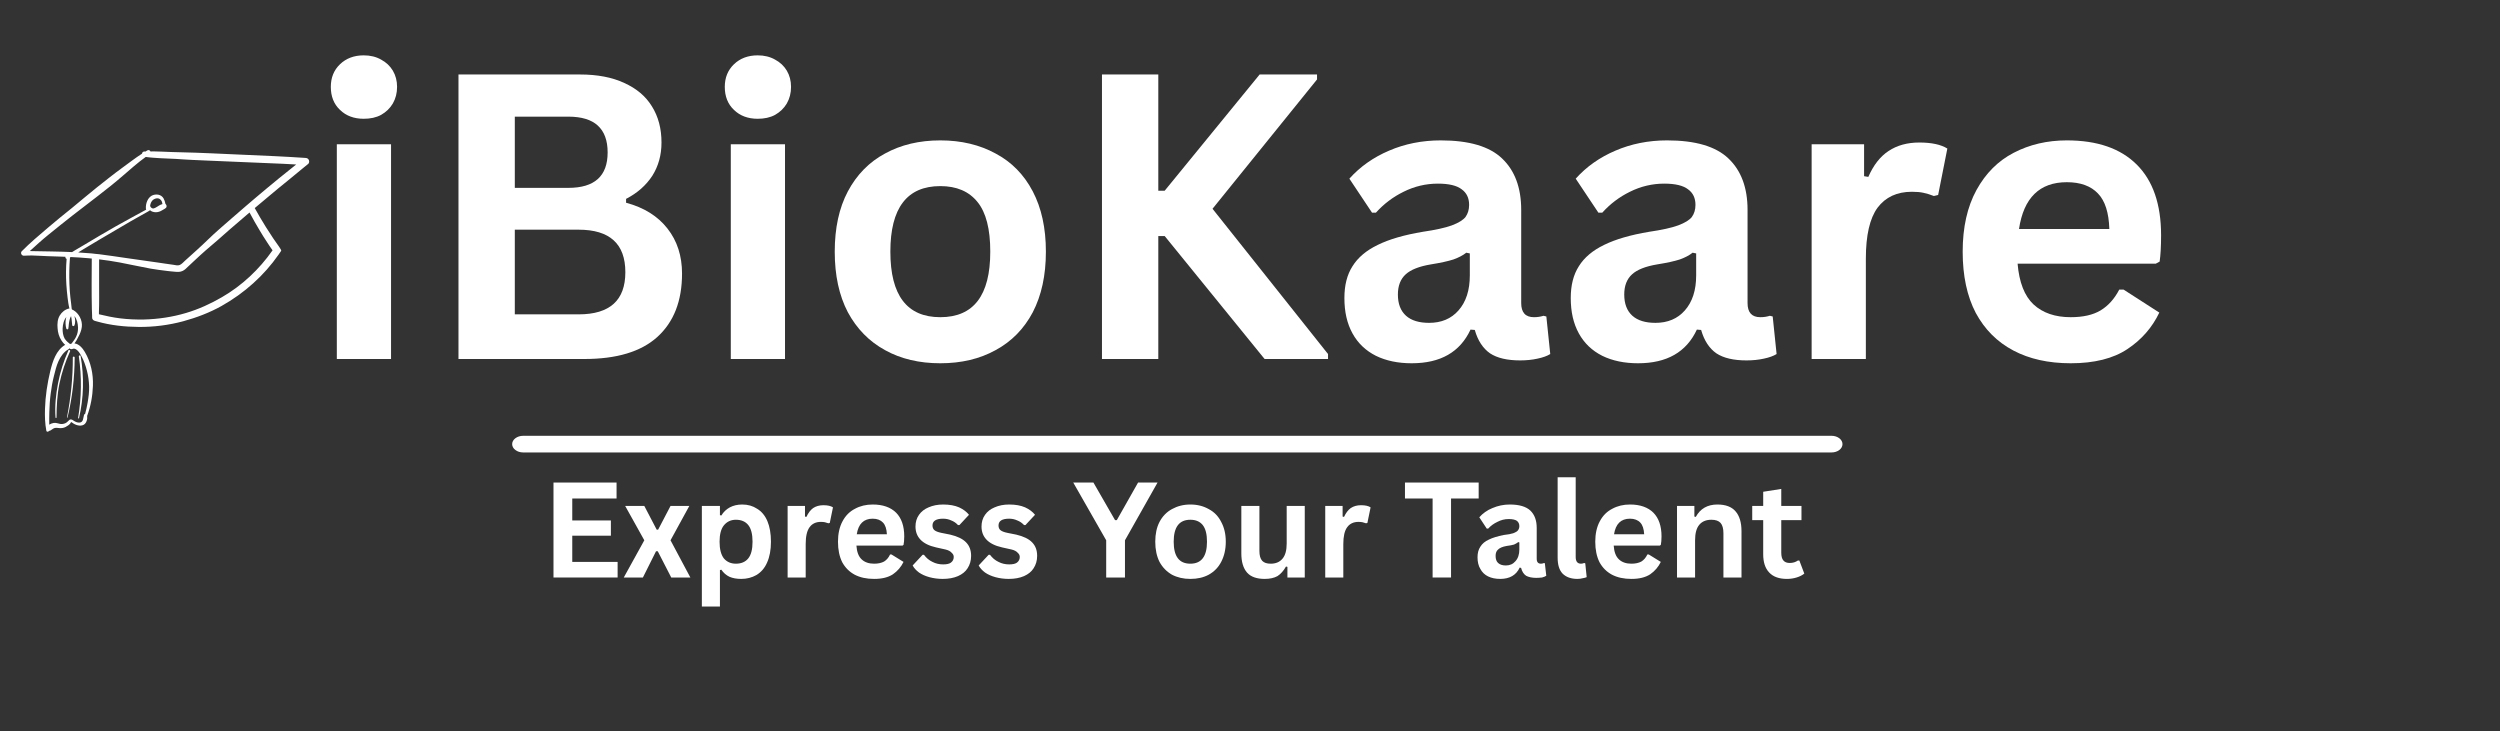 <svg xmlns="http://www.w3.org/2000/svg" xmlns:xlink="http://www.w3.org/1999/xlink" width="147" viewBox="0 0 110.25 32.25" height="43" preserveAspectRatio="xMidYMid meet"><rect x="0" y="0" width="110.25" height="32.25" fill="#333333" stroke="none"/><defs><clipPath id="138c562883"><path d="M 0.887 6.598 L 14 6.598 L 14 19.059 L 0.887 19.059 Z M 0.887 6.598 "></path></clipPath><clipPath id="5205558dab"><path d="M 22 19.219 L 81.973 19.219 L 81.973 19.953 L 22 19.953 Z M 22 19.219 "></path></clipPath></defs><g id="d6778f0e33"><g style="fill:#ffffff;fill-opacity:1;"><g transform="translate(13.495, 15.832)"><path style="stroke:none" d="M 2.547 -10.594 C 2.117 -10.594 1.77 -10.723 1.5 -10.984 C 1.227 -11.242 1.094 -11.582 1.094 -12 C 1.094 -12.406 1.227 -12.738 1.5 -13 C 1.77 -13.258 2.117 -13.391 2.547 -13.391 C 2.836 -13.391 3.094 -13.328 3.312 -13.203 C 3.531 -13.086 3.703 -12.926 3.828 -12.719 C 3.953 -12.508 4.016 -12.27 4.016 -12 C 4.016 -11.727 3.953 -11.484 3.828 -11.266 C 3.703 -11.055 3.531 -10.891 3.312 -10.766 C 3.094 -10.648 2.836 -10.594 2.547 -10.594 Z M 1.359 0 L 1.359 -9.469 L 3.75 -9.469 L 3.75 0 Z M 1.359 0 "></path></g></g><g style="fill:#ffffff;fill-opacity:1;"><g transform="translate(18.594, 15.832)"><path style="stroke:none" d="M 1.625 0 L 1.625 -12.547 L 6.984 -12.547 C 7.754 -12.547 8.406 -12.422 8.938 -12.172 C 9.477 -11.93 9.883 -11.586 10.156 -11.141 C 10.438 -10.691 10.578 -10.16 10.578 -9.547 C 10.578 -8.992 10.441 -8.504 10.172 -8.078 C 9.898 -7.66 9.516 -7.32 9.016 -7.062 L 9.016 -6.891 C 9.805 -6.68 10.414 -6.301 10.844 -5.75 C 11.27 -5.207 11.484 -4.547 11.484 -3.766 C 11.484 -2.555 11.117 -1.625 10.391 -0.969 C 9.672 -0.32 8.598 0 7.172 0 Z M 6.469 -7.547 C 7.625 -7.547 8.203 -8.066 8.203 -9.109 C 8.203 -9.641 8.055 -10.035 7.766 -10.297 C 7.484 -10.555 7.051 -10.688 6.469 -10.688 L 4.109 -10.688 L 4.109 -7.547 Z M 6.922 -1.969 C 8.297 -1.969 8.984 -2.586 8.984 -3.828 C 8.984 -5.078 8.297 -5.703 6.922 -5.703 L 4.109 -5.703 L 4.109 -1.969 Z M 6.922 -1.969 "></path></g></g><g style="fill:#ffffff;fill-opacity:1;"><g transform="translate(30.869, 15.832)"><path style="stroke:none" d="M 2.547 -10.594 C 2.117 -10.594 1.77 -10.723 1.5 -10.984 C 1.227 -11.242 1.094 -11.582 1.094 -12 C 1.094 -12.406 1.227 -12.738 1.5 -13 C 1.77 -13.258 2.117 -13.391 2.547 -13.391 C 2.836 -13.391 3.094 -13.328 3.312 -13.203 C 3.531 -13.086 3.703 -12.926 3.828 -12.719 C 3.953 -12.508 4.016 -12.27 4.016 -12 C 4.016 -11.727 3.953 -11.484 3.828 -11.266 C 3.703 -11.055 3.531 -10.891 3.312 -10.766 C 3.094 -10.648 2.836 -10.594 2.547 -10.594 Z M 1.359 0 L 1.359 -9.469 L 3.75 -9.469 L 3.75 0 Z M 1.359 0 "></path></g></g><g style="fill:#ffffff;fill-opacity:1;"><g transform="translate(35.968, 15.832)"><path style="stroke:none" d="M 5.5 0.188 C 4.57 0.188 3.758 -0.004 3.062 -0.391 C 2.363 -0.773 1.816 -1.332 1.422 -2.062 C 1.035 -2.801 0.844 -3.691 0.844 -4.734 C 0.844 -5.773 1.035 -6.66 1.422 -7.391 C 1.816 -8.129 2.363 -8.688 3.062 -9.062 C 3.758 -9.445 4.57 -9.641 5.5 -9.641 C 6.426 -9.641 7.238 -9.445 7.938 -9.062 C 8.645 -8.688 9.191 -8.129 9.578 -7.391 C 9.961 -6.66 10.156 -5.773 10.156 -4.734 C 10.156 -3.691 9.961 -2.801 9.578 -2.062 C 9.191 -1.332 8.645 -0.773 7.938 -0.391 C 7.238 -0.004 6.426 0.188 5.5 0.188 Z M 5.5 -1.844 C 6.969 -1.844 7.703 -2.805 7.703 -4.734 C 7.703 -5.734 7.516 -6.461 7.141 -6.922 C 6.766 -7.391 6.219 -7.625 5.5 -7.625 C 4.031 -7.625 3.297 -6.66 3.297 -4.734 C 3.297 -2.805 4.031 -1.844 5.5 -1.844 Z M 5.5 -1.844 "></path></g></g><g style="fill:#ffffff;fill-opacity:1;"><g transform="translate(46.972, 15.832)"><path style="stroke:none" d="M 1.625 0 L 1.625 -12.547 L 4.109 -12.547 L 4.109 -7.422 L 4.391 -7.422 L 8.578 -12.547 L 11.109 -12.547 L 11.109 -12.328 L 6.5 -6.625 L 11.594 -0.219 L 11.594 0 L 8.797 0 L 4.391 -5.422 L 4.109 -5.422 L 4.109 0 Z M 1.625 0 "></path></g></g><g style="fill:#ffffff;fill-opacity:1;"><g transform="translate(58.569, 15.832)"><path style="stroke:none" d="M 3.688 0.188 C 3.082 0.188 2.555 0.078 2.109 -0.141 C 1.66 -0.367 1.316 -0.695 1.078 -1.125 C 0.836 -1.562 0.719 -2.082 0.719 -2.688 C 0.719 -3.25 0.836 -3.719 1.078 -4.094 C 1.316 -4.477 1.688 -4.789 2.188 -5.031 C 2.695 -5.281 3.359 -5.473 4.172 -5.609 C 4.734 -5.691 5.16 -5.785 5.453 -5.891 C 5.754 -6.004 5.957 -6.129 6.062 -6.266 C 6.164 -6.41 6.219 -6.586 6.219 -6.797 C 6.219 -7.098 6.109 -7.328 5.891 -7.484 C 5.68 -7.648 5.332 -7.734 4.844 -7.734 C 4.312 -7.734 3.805 -7.613 3.328 -7.375 C 2.859 -7.145 2.453 -6.836 2.109 -6.453 L 1.938 -6.453 L 0.938 -7.953 C 1.414 -8.484 2 -8.895 2.688 -9.188 C 3.383 -9.488 4.145 -9.641 4.969 -9.641 C 6.219 -9.641 7.117 -9.375 7.672 -8.844 C 8.234 -8.312 8.516 -7.555 8.516 -6.578 L 8.516 -2.469 C 8.516 -2.051 8.703 -1.844 9.078 -1.844 C 9.223 -1.844 9.363 -1.863 9.5 -1.906 L 9.625 -1.875 L 9.797 -0.219 C 9.66 -0.133 9.473 -0.066 9.234 -0.016 C 9.004 0.035 8.75 0.062 8.469 0.062 C 7.906 0.062 7.461 -0.039 7.141 -0.25 C 6.828 -0.469 6.602 -0.812 6.469 -1.281 L 6.281 -1.297 C 5.82 -0.305 4.957 0.188 3.688 0.188 Z M 4.453 -1.594 C 4.992 -1.594 5.426 -1.773 5.75 -2.141 C 6.082 -2.516 6.25 -3.031 6.25 -3.688 L 6.25 -4.656 L 6.094 -4.688 C 5.945 -4.57 5.758 -4.473 5.531 -4.391 C 5.301 -4.316 4.969 -4.242 4.531 -4.172 C 4.02 -4.086 3.648 -3.941 3.422 -3.734 C 3.191 -3.523 3.078 -3.227 3.078 -2.844 C 3.078 -2.438 3.195 -2.125 3.438 -1.906 C 3.676 -1.695 4.016 -1.594 4.453 -1.594 Z M 4.453 -1.594 "></path></g></g><g style="fill:#ffffff;fill-opacity:1;"><g transform="translate(68.551, 15.832)"><path style="stroke:none" d="M 3.688 0.188 C 3.082 0.188 2.555 0.078 2.109 -0.141 C 1.66 -0.367 1.316 -0.695 1.078 -1.125 C 0.836 -1.562 0.719 -2.082 0.719 -2.688 C 0.719 -3.25 0.836 -3.719 1.078 -4.094 C 1.316 -4.477 1.688 -4.789 2.188 -5.031 C 2.695 -5.281 3.359 -5.473 4.172 -5.609 C 4.734 -5.691 5.16 -5.785 5.453 -5.891 C 5.754 -6.004 5.957 -6.129 6.062 -6.266 C 6.164 -6.41 6.219 -6.586 6.219 -6.797 C 6.219 -7.098 6.109 -7.328 5.891 -7.484 C 5.68 -7.648 5.332 -7.734 4.844 -7.734 C 4.312 -7.734 3.805 -7.613 3.328 -7.375 C 2.859 -7.145 2.453 -6.836 2.109 -6.453 L 1.938 -6.453 L 0.938 -7.953 C 1.414 -8.484 2 -8.895 2.688 -9.188 C 3.383 -9.488 4.145 -9.641 4.969 -9.641 C 6.219 -9.641 7.117 -9.375 7.672 -8.844 C 8.234 -8.312 8.516 -7.555 8.516 -6.578 L 8.516 -2.469 C 8.516 -2.051 8.703 -1.844 9.078 -1.844 C 9.223 -1.844 9.363 -1.863 9.5 -1.906 L 9.625 -1.875 L 9.797 -0.219 C 9.66 -0.133 9.473 -0.066 9.234 -0.016 C 9.004 0.035 8.75 0.062 8.469 0.062 C 7.906 0.062 7.461 -0.039 7.141 -0.25 C 6.828 -0.469 6.602 -0.812 6.469 -1.281 L 6.281 -1.297 C 5.82 -0.305 4.957 0.188 3.688 0.188 Z M 4.453 -1.594 C 4.992 -1.594 5.426 -1.773 5.75 -2.141 C 6.082 -2.516 6.25 -3.031 6.25 -3.688 L 6.25 -4.656 L 6.094 -4.688 C 5.945 -4.57 5.758 -4.473 5.531 -4.391 C 5.301 -4.316 4.969 -4.242 4.531 -4.172 C 4.02 -4.086 3.648 -3.941 3.422 -3.734 C 3.191 -3.523 3.078 -3.227 3.078 -2.844 C 3.078 -2.438 3.195 -2.125 3.438 -1.906 C 3.676 -1.695 4.016 -1.594 4.453 -1.594 Z M 4.453 -1.594 "></path></g></g><g style="fill:#ffffff;fill-opacity:1;"><g transform="translate(78.534, 15.832)"><path style="stroke:none" d="M 1.359 0 L 1.359 -9.469 L 3.672 -9.469 L 3.672 -8.062 L 3.859 -8.031 C 4.086 -8.551 4.383 -8.93 4.75 -9.172 C 5.125 -9.422 5.578 -9.547 6.109 -9.547 C 6.648 -9.547 7.062 -9.457 7.344 -9.281 L 6.938 -7.234 L 6.75 -7.188 C 6.594 -7.25 6.441 -7.297 6.297 -7.328 C 6.16 -7.359 5.988 -7.375 5.781 -7.375 C 5.125 -7.375 4.617 -7.141 4.266 -6.672 C 3.922 -6.203 3.75 -5.453 3.75 -4.422 L 3.75 0 Z M 1.359 0 "></path></g></g><g style="fill:#ffffff;fill-opacity:1;"><g transform="translate(85.71, 15.832)"><path style="stroke:none" d="M 9.359 -4.203 L 3.266 -4.203 C 3.336 -3.379 3.57 -2.781 3.969 -2.406 C 4.375 -2.031 4.922 -1.844 5.609 -1.844 C 6.148 -1.844 6.586 -1.941 6.922 -2.141 C 7.266 -2.348 7.539 -2.656 7.75 -3.062 L 7.938 -3.062 L 9.516 -2.047 C 9.203 -1.391 8.734 -0.852 8.109 -0.438 C 7.484 -0.02 6.648 0.188 5.609 0.188 C 4.629 0.188 3.785 0 3.078 -0.375 C 2.367 -0.75 1.816 -1.301 1.422 -2.031 C 1.035 -2.77 0.844 -3.672 0.844 -4.734 C 0.844 -5.805 1.047 -6.711 1.453 -7.453 C 1.859 -8.191 2.406 -8.738 3.094 -9.094 C 3.789 -9.457 4.57 -9.641 5.438 -9.641 C 6.781 -9.641 7.805 -9.285 8.516 -8.578 C 9.234 -7.867 9.594 -6.828 9.594 -5.453 C 9.594 -4.961 9.57 -4.578 9.531 -4.297 Z M 7.312 -5.734 C 7.289 -6.453 7.125 -6.973 6.812 -7.297 C 6.5 -7.629 6.039 -7.797 5.438 -7.797 C 4.238 -7.797 3.535 -7.109 3.328 -5.734 Z M 7.312 -5.734 "></path></g></g><g clip-rule="nonzero" clip-path="url(#138c562883)"><path style=" stroke:none;fill-rule:nonzero;fill:#ffffff;fill-opacity:1;" d="M 13.621 7.059 C 13.598 7 13.543 6.969 13.48 6.965 C 12.559 6.902 11.637 6.863 10.715 6.824 C 9.793 6.785 8.871 6.734 7.949 6.715 C 7.688 6.711 7.43 6.699 7.168 6.688 C 7.035 6.684 6.902 6.68 6.77 6.676 C 6.727 6.676 6.68 6.676 6.637 6.68 C 6.613 6.629 6.559 6.598 6.496 6.633 C 6.469 6.648 6.441 6.664 6.414 6.684 C 6.398 6.684 6.387 6.684 6.375 6.68 C 6.305 6.68 6.27 6.723 6.262 6.777 C 5.965 6.969 5.684 7.188 5.398 7.395 C 5.012 7.676 4.637 7.977 4.262 8.273 C 3.891 8.566 3.535 8.879 3.168 9.176 C 2.812 9.461 2.461 9.746 2.113 10.043 C 1.723 10.375 1.324 10.711 0.961 11.078 C 0.891 11.148 0.945 11.273 1.047 11.277 C 1.164 11.277 1.281 11.262 1.398 11.266 C 1.52 11.27 1.637 11.277 1.758 11.281 C 1.996 11.293 2.238 11.305 2.477 11.309 C 2.613 11.316 2.75 11.32 2.887 11.324 C 2.875 11.363 2.898 11.406 2.934 11.414 C 2.934 11.414 2.934 11.414 2.938 11.414 C 2.906 11.789 2.902 12.164 2.926 12.539 C 2.938 12.734 2.957 12.934 2.98 13.125 C 3 13.285 3.02 13.449 3.062 13.605 C 3.055 13.605 3.051 13.605 3.047 13.605 C 2.875 13.641 2.727 13.762 2.637 13.91 C 2.535 14.074 2.523 14.285 2.539 14.473 C 2.551 14.664 2.602 14.852 2.711 15.016 C 2.75 15.074 2.805 15.152 2.875 15.207 C 2.473 15.445 2.324 15.93 2.219 16.355 C 2.086 16.906 2 17.473 1.984 18.035 C 1.973 18.355 1.984 18.68 2.043 18.992 C 2.055 19.059 2.141 19.051 2.164 19 C 2.188 19 2.211 18.996 2.23 18.98 C 2.309 18.926 2.387 18.859 2.488 18.867 C 2.586 18.875 2.672 18.891 2.773 18.871 C 2.855 18.855 2.938 18.812 3.004 18.762 C 3.039 18.738 3.07 18.711 3.098 18.676 C 3.105 18.664 3.121 18.625 3.137 18.621 C 3.16 18.609 3.172 18.629 3.191 18.645 C 3.32 18.742 3.539 18.82 3.695 18.73 C 3.816 18.66 3.863 18.477 3.844 18.34 C 4 17.918 4.082 17.469 4.098 17.016 C 4.117 16.496 4.008 15.973 3.742 15.523 C 3.641 15.348 3.48 15.164 3.285 15.145 C 3.352 15.059 3.402 14.961 3.449 14.867 C 3.527 14.727 3.59 14.574 3.609 14.414 C 3.641 14.125 3.477 13.812 3.227 13.672 C 3.215 13.664 3.203 13.66 3.191 13.66 C 3.184 13.648 3.176 13.637 3.164 13.633 C 3.152 13.461 3.121 13.293 3.105 13.125 C 3.082 12.926 3.07 12.727 3.062 12.527 C 3.047 12.137 3.055 11.746 3.086 11.355 C 3.098 11.352 3.109 11.344 3.121 11.336 C 3.379 11.348 3.637 11.363 3.895 11.387 C 3.945 11.391 3.996 11.395 4.047 11.402 C 4.043 12.141 4.035 12.879 4.051 13.617 C 4.055 13.715 4.055 13.816 4.062 13.918 C 4.062 13.934 4.062 13.953 4.062 13.969 L 4.062 13.973 C 4.059 13.996 4.062 14.02 4.066 14.043 C 4.066 14.043 4.066 14.043 4.07 14.047 C 4.082 14.09 4.117 14.129 4.176 14.148 C 4.211 14.16 4.25 14.168 4.289 14.18 C 4.879 14.348 5.512 14.414 6.125 14.418 C 6.781 14.422 7.441 14.34 8.078 14.168 C 8.664 14.008 9.234 13.793 9.766 13.496 C 10.266 13.215 10.746 12.875 11.172 12.488 C 11.59 12.113 11.965 11.688 12.285 11.23 C 12.328 11.172 12.363 11.117 12.402 11.059 C 12.402 11.039 12.395 11.02 12.383 11 C 12.336 10.922 12.285 10.844 12.23 10.77 C 12.168 10.68 12.105 10.594 12.047 10.508 C 11.938 10.344 11.828 10.176 11.723 10.008 C 11.551 9.734 11.391 9.457 11.234 9.176 C 11.57 8.891 11.906 8.609 12.242 8.332 C 12.602 8.035 12.965 7.75 13.32 7.449 C 13.41 7.375 13.5 7.305 13.59 7.23 C 13.637 7.195 13.645 7.113 13.621 7.059 Z M 3.598 15.719 C 3.703 15.914 3.777 16.129 3.832 16.344 C 3.891 16.566 3.922 16.797 3.93 17.027 C 3.938 17.273 3.906 17.516 3.863 17.762 C 3.836 17.926 3.797 18.09 3.754 18.25 C 3.734 18.258 3.719 18.27 3.707 18.293 C 3.664 18.426 3.688 18.633 3.492 18.637 C 3.402 18.637 3.316 18.598 3.246 18.551 C 3.191 18.508 3.117 18.469 3.055 18.523 C 2.996 18.574 2.953 18.633 2.879 18.664 C 2.809 18.695 2.73 18.707 2.656 18.695 C 2.555 18.676 2.469 18.637 2.363 18.652 C 2.293 18.664 2.23 18.691 2.172 18.727 C 2.172 18.539 2.168 18.355 2.176 18.168 C 2.184 17.902 2.199 17.637 2.234 17.371 C 2.266 17.105 2.312 16.84 2.379 16.578 C 2.434 16.355 2.488 16.129 2.582 15.922 C 2.676 15.719 2.812 15.52 3.012 15.406 C 3.035 15.395 3.051 15.379 3.062 15.359 C 3.098 15.402 3.16 15.41 3.215 15.383 C 3.285 15.352 3.367 15.41 3.418 15.457 C 3.496 15.531 3.547 15.625 3.598 15.719 Z M 3.441 14.441 C 3.445 14.582 3.418 14.727 3.355 14.852 C 3.305 14.961 3.227 15.051 3.156 15.152 C 3.137 15.156 3.113 15.164 3.09 15.172 C 3.055 15.141 3.012 15.109 2.977 15.078 C 2.93 15.035 2.887 14.988 2.852 14.934 C 2.777 14.797 2.758 14.637 2.762 14.484 C 2.77 14.316 2.812 14.105 2.93 13.977 C 2.918 14.004 2.91 14.031 2.906 14.062 C 2.891 14.133 2.887 14.203 2.891 14.273 C 2.895 14.348 2.902 14.426 2.926 14.496 C 2.941 14.531 3 14.539 3.012 14.496 C 3.027 14.43 3.027 14.363 3.035 14.301 C 3.043 14.238 3.051 14.176 3.066 14.117 C 3.078 14.055 3.102 13.996 3.133 13.941 C 3.141 13.984 3.152 14.027 3.156 14.066 C 3.168 14.156 3.172 14.254 3.184 14.344 C 3.188 14.367 3.215 14.383 3.234 14.383 C 3.258 14.383 3.277 14.367 3.285 14.344 C 3.32 14.254 3.32 14.141 3.305 14.043 C 3.301 14.008 3.293 13.973 3.281 13.938 C 3.395 14.078 3.434 14.262 3.441 14.441 Z M 11.461 10.176 C 11.562 10.348 11.668 10.516 11.777 10.68 C 11.855 10.801 11.934 10.922 12.02 11.039 C 11.434 11.879 10.664 12.602 9.781 13.109 C 9.285 13.398 8.758 13.637 8.207 13.801 C 7.609 13.98 6.98 14.074 6.359 14.09 C 6.004 14.098 5.648 14.082 5.297 14.039 C 4.98 14 4.672 13.934 4.363 13.859 C 4.363 13.824 4.363 13.785 4.363 13.754 C 4.379 13.352 4.371 12.949 4.371 12.551 C 4.371 12.18 4.371 11.809 4.371 11.438 C 4.676 11.473 4.977 11.52 5.273 11.574 C 5.734 11.66 6.191 11.766 6.652 11.848 C 6.891 11.887 7.133 11.922 7.371 11.949 C 7.488 11.961 7.602 11.977 7.719 11.984 C 7.832 11.996 7.941 12 8.051 11.949 C 8.148 11.906 8.223 11.824 8.301 11.75 C 8.387 11.672 8.469 11.594 8.555 11.512 C 8.723 11.352 8.898 11.195 9.074 11.039 C 9.246 10.887 9.422 10.742 9.598 10.59 C 9.773 10.434 9.949 10.277 10.125 10.125 C 10.418 9.871 10.711 9.621 11.004 9.371 C 11.148 9.645 11.301 9.91 11.461 10.176 Z M 12.289 7.875 C 11.938 8.164 11.586 8.453 11.238 8.75 C 11.176 8.801 11.113 8.855 11.051 8.91 C 10.988 8.965 10.926 9.016 10.863 9.07 C 10.637 9.262 10.414 9.457 10.195 9.648 C 9.852 9.949 9.5 10.246 9.176 10.562 C 8.848 10.883 8.5 11.188 8.16 11.496 C 8.09 11.559 8.012 11.652 7.922 11.688 C 7.84 11.723 7.723 11.688 7.637 11.676 C 7.41 11.648 7.188 11.609 6.961 11.578 C 6.504 11.516 6.047 11.449 5.59 11.383 C 5.184 11.324 4.777 11.262 4.371 11.211 C 4.316 11.207 4.258 11.199 4.203 11.195 C 4.152 11.188 4.098 11.184 4.047 11.176 C 3.848 11.16 3.648 11.145 3.449 11.133 C 3.527 11.082 3.605 11.035 3.688 10.984 C 3.918 10.844 4.152 10.703 4.387 10.566 C 4.852 10.293 5.316 10.016 5.785 9.746 C 6.051 9.594 6.32 9.441 6.59 9.293 C 6.602 9.285 6.609 9.277 6.613 9.266 C 6.664 9.32 6.738 9.344 6.809 9.355 C 6.898 9.371 7.004 9.348 7.086 9.309 C 7.121 9.289 7.156 9.273 7.191 9.25 C 7.207 9.238 7.227 9.227 7.246 9.219 C 7.266 9.203 7.281 9.191 7.297 9.184 C 7.336 9.164 7.355 9.109 7.344 9.066 C 7.332 9.031 7.32 9.012 7.297 8.992 C 7.281 8.906 7.254 8.824 7.211 8.746 C 7.164 8.664 7.078 8.605 6.984 8.586 C 6.887 8.566 6.781 8.582 6.691 8.629 C 6.605 8.68 6.535 8.762 6.496 8.855 C 6.445 8.965 6.426 9.086 6.434 9.203 C 6.438 9.219 6.441 9.234 6.445 9.246 C 5.996 9.492 5.547 9.734 5.102 9.984 C 4.633 10.25 4.168 10.527 3.703 10.805 C 3.574 10.883 3.441 10.957 3.312 11.035 C 3.27 11.062 3.227 11.09 3.18 11.117 C 2.586 11.09 1.992 11.086 1.398 11.074 C 1.371 11.074 1.344 11.07 1.316 11.07 C 1.586 10.824 1.855 10.578 2.141 10.348 C 2.492 10.059 2.852 9.777 3.207 9.496 C 3.945 8.918 4.707 8.367 5.414 7.754 C 5.746 7.469 6.07 7.176 6.426 6.922 C 6.523 6.93 6.621 6.949 6.715 6.953 C 6.836 6.965 6.953 6.973 7.07 6.977 C 7.301 6.988 7.527 6.996 7.758 7.008 C 7.988 7.02 8.223 7.043 8.453 7.051 C 8.688 7.062 8.922 7.07 9.152 7.082 C 10.074 7.121 10.996 7.16 11.914 7.199 C 12.297 7.215 12.68 7.23 13.062 7.254 C 12.805 7.457 12.547 7.664 12.289 7.875 Z M 6.621 9.078 C 6.625 9.027 6.641 8.973 6.664 8.926 C 6.684 8.883 6.711 8.848 6.746 8.816 C 6.766 8.801 6.816 8.77 6.844 8.762 C 6.918 8.738 7 8.734 7.062 8.789 C 7.098 8.82 7.125 8.855 7.141 8.898 C 7.152 8.93 7.156 8.965 7.164 9 C 7.148 9.004 7.133 9.008 7.117 9.016 C 7.082 9.027 7.047 9.043 7.012 9.066 C 6.957 9.098 6.906 9.137 6.848 9.164 C 6.805 9.184 6.762 9.207 6.711 9.184 C 6.672 9.168 6.633 9.125 6.621 9.082 C 6.621 9.082 6.621 9.078 6.621 9.078 Z M 3.09 15.496 C 2.883 15.949 2.723 16.43 2.621 16.918 C 2.52 17.414 2.496 17.91 2.492 18.414 C 2.492 18.441 2.449 18.441 2.449 18.414 C 2.41 17.91 2.465 17.395 2.559 16.902 C 2.656 16.402 2.809 15.918 3.016 15.453 C 3.039 15.402 3.113 15.445 3.09 15.496 Z M 3.293 15.766 C 3.289 16.66 3.188 17.547 2.977 18.414 C 2.973 18.43 2.953 18.422 2.953 18.406 C 3.125 17.539 3.215 16.652 3.211 15.766 C 3.211 15.711 3.293 15.711 3.293 15.766 Z M 3.445 18.43 C 3.594 17.535 3.609 16.617 3.477 15.723 C 3.469 15.672 3.543 15.648 3.555 15.699 C 3.715 16.609 3.695 17.543 3.484 18.441 C 3.477 18.469 3.441 18.457 3.445 18.43 Z M 3.445 18.43 "></path></g><g clip-rule="nonzero" clip-path="url(#5205558dab)"><path style=" stroke:none;fill-rule:nonzero;fill:#ffffff;fill-opacity:1;" d="M 81.254 19.586 C 81.254 19.789 81.039 19.953 80.773 19.953 L 23.07 19.953 C 22.805 19.953 22.586 19.789 22.586 19.586 C 22.586 19.383 22.805 19.219 23.07 19.219 L 80.773 19.219 C 81.039 19.219 81.254 19.383 81.254 19.586 Z M 81.254 19.586 "></path></g><g style="fill:#ffffff;fill-opacity:1;"><g transform="translate(23.862, 25.468)"><path style="stroke:none" d="M 1.375 -1.844 L 1.375 -0.688 L 3.375 -0.688 L 3.375 0 L 0.547 0 L 0.547 -4.188 L 3.328 -4.188 L 3.328 -3.484 L 1.375 -3.484 L 1.375 -2.516 L 3.078 -2.516 L 3.078 -1.844 Z M 1.375 -1.844 "></path></g><g transform="translate(27.461, 25.468)"><path style="stroke:none" d="M 0.891 0 L 0.047 0 L 0.953 -1.641 L 0.109 -3.156 L 0.953 -3.156 L 1.5 -2.109 L 1.562 -2.109 L 2.109 -3.156 L 2.938 -3.156 L 2.109 -1.641 L 2.984 0 L 2.141 0 L 1.547 -1.156 L 1.469 -1.156 Z M 0.891 0 "></path></g><g transform="translate(30.499, 25.468)"><path style="stroke:none" d="M 0.453 1.281 L 0.453 -3.156 L 1.25 -3.156 L 1.25 -2.75 L 1.312 -2.734 C 1.406 -2.891 1.531 -3.008 1.688 -3.094 C 1.844 -3.176 2.023 -3.219 2.234 -3.219 C 2.484 -3.219 2.703 -3.156 2.891 -3.031 C 3.086 -2.914 3.238 -2.734 3.344 -2.484 C 3.445 -2.242 3.5 -1.941 3.5 -1.578 C 3.5 -1.211 3.441 -0.906 3.328 -0.656 C 3.223 -0.414 3.066 -0.234 2.859 -0.109 C 2.66 0.004 2.438 0.062 2.188 0.062 C 1.988 0.062 1.816 0.031 1.672 -0.031 C 1.523 -0.102 1.406 -0.207 1.312 -0.344 L 1.25 -0.328 L 1.25 1.281 Z M 1.953 -0.609 C 2.191 -0.609 2.375 -0.688 2.5 -0.844 C 2.625 -1 2.688 -1.242 2.688 -1.578 C 2.688 -1.91 2.625 -2.156 2.5 -2.312 C 2.375 -2.469 2.191 -2.547 1.953 -2.547 C 1.734 -2.547 1.555 -2.461 1.422 -2.297 C 1.297 -2.141 1.234 -1.898 1.234 -1.578 C 1.234 -1.254 1.297 -1.008 1.422 -0.844 C 1.555 -0.688 1.734 -0.609 1.953 -0.609 Z M 1.953 -0.609 "></path></g><g transform="translate(34.281, 25.468)"><path style="stroke:none" d="M 0.453 0 L 0.453 -3.156 L 1.219 -3.156 L 1.219 -2.688 L 1.281 -2.672 C 1.363 -2.848 1.461 -2.977 1.578 -3.062 C 1.703 -3.145 1.852 -3.188 2.031 -3.188 C 2.219 -3.188 2.359 -3.156 2.453 -3.094 L 2.312 -2.406 L 2.25 -2.391 C 2.195 -2.41 2.145 -2.426 2.094 -2.438 C 2.051 -2.445 1.992 -2.453 1.922 -2.453 C 1.703 -2.453 1.535 -2.375 1.422 -2.219 C 1.305 -2.062 1.25 -1.812 1.25 -1.469 L 1.25 0 Z M 0.453 0 "></path></g></g><g style="fill:#ffffff;fill-opacity:1;"><g transform="translate(36.674, 25.468)"><path style="stroke:none" d="M 3.125 -1.406 L 1.094 -1.406 C 1.113 -1.125 1.191 -0.922 1.328 -0.797 C 1.461 -0.672 1.645 -0.609 1.875 -0.609 C 2.051 -0.609 2.195 -0.641 2.312 -0.703 C 2.426 -0.773 2.516 -0.879 2.578 -1.016 L 2.641 -1.016 L 3.172 -0.688 C 3.066 -0.469 2.91 -0.285 2.703 -0.141 C 2.492 -0.004 2.219 0.062 1.875 0.062 C 1.539 0.062 1.254 0 1.016 -0.125 C 0.785 -0.25 0.602 -0.43 0.469 -0.672 C 0.344 -0.922 0.281 -1.223 0.281 -1.578 C 0.281 -1.93 0.348 -2.234 0.484 -2.484 C 0.617 -2.734 0.801 -2.914 1.031 -3.031 C 1.258 -3.156 1.52 -3.219 1.812 -3.219 C 2.258 -3.219 2.602 -3.098 2.844 -2.859 C 3.082 -2.617 3.203 -2.27 3.203 -1.812 C 3.203 -1.656 3.191 -1.531 3.172 -1.438 Z M 2.438 -1.906 C 2.426 -2.145 2.367 -2.316 2.266 -2.422 C 2.16 -2.535 2.008 -2.594 1.812 -2.594 C 1.414 -2.594 1.18 -2.363 1.109 -1.906 Z M 2.438 -1.906 "></path></g><g transform="translate(40.107, 25.468)"><path style="stroke:none" d="M 1.469 0.062 C 1.258 0.062 1.062 0.035 0.875 -0.016 C 0.695 -0.066 0.547 -0.133 0.422 -0.219 C 0.297 -0.312 0.203 -0.414 0.141 -0.531 L 0.578 -1 L 0.641 -1 C 0.742 -0.863 0.867 -0.758 1.016 -0.688 C 1.16 -0.613 1.316 -0.578 1.484 -0.578 C 1.641 -0.578 1.754 -0.602 1.828 -0.656 C 1.91 -0.719 1.953 -0.801 1.953 -0.906 C 1.953 -0.977 1.922 -1.039 1.859 -1.094 C 1.805 -1.156 1.719 -1.203 1.594 -1.234 L 1.172 -1.328 C 0.859 -1.398 0.629 -1.516 0.484 -1.672 C 0.336 -1.828 0.266 -2.02 0.266 -2.25 C 0.266 -2.445 0.316 -2.617 0.422 -2.766 C 0.523 -2.91 0.664 -3.02 0.844 -3.094 C 1.031 -3.176 1.242 -3.219 1.484 -3.219 C 1.766 -3.219 2 -3.176 2.188 -3.094 C 2.375 -3.008 2.52 -2.898 2.625 -2.766 L 2.203 -2.312 L 2.141 -2.312 C 2.055 -2.406 1.957 -2.473 1.844 -2.516 C 1.738 -2.566 1.617 -2.594 1.484 -2.594 C 1.172 -2.594 1.016 -2.492 1.016 -2.297 C 1.016 -2.211 1.039 -2.145 1.094 -2.094 C 1.156 -2.039 1.258 -2 1.406 -1.969 L 1.797 -1.891 C 2.117 -1.816 2.352 -1.703 2.5 -1.547 C 2.645 -1.398 2.719 -1.203 2.719 -0.953 C 2.719 -0.742 2.664 -0.562 2.562 -0.406 C 2.469 -0.258 2.328 -0.145 2.141 -0.062 C 1.953 0.02 1.727 0.062 1.469 0.062 Z M 1.469 0.062 "></path></g><g transform="translate(43.019, 25.468)"><path style="stroke:none" d="M 1.469 0.062 C 1.258 0.062 1.062 0.035 0.875 -0.016 C 0.695 -0.066 0.547 -0.133 0.422 -0.219 C 0.297 -0.312 0.203 -0.414 0.141 -0.531 L 0.578 -1 L 0.641 -1 C 0.742 -0.863 0.867 -0.758 1.016 -0.688 C 1.16 -0.613 1.316 -0.578 1.484 -0.578 C 1.641 -0.578 1.754 -0.602 1.828 -0.656 C 1.91 -0.719 1.953 -0.801 1.953 -0.906 C 1.953 -0.977 1.922 -1.039 1.859 -1.094 C 1.805 -1.156 1.719 -1.203 1.594 -1.234 L 1.172 -1.328 C 0.859 -1.398 0.629 -1.516 0.484 -1.672 C 0.336 -1.828 0.266 -2.02 0.266 -2.25 C 0.266 -2.445 0.316 -2.617 0.422 -2.766 C 0.523 -2.91 0.664 -3.02 0.844 -3.094 C 1.031 -3.176 1.242 -3.219 1.484 -3.219 C 1.766 -3.219 2 -3.176 2.188 -3.094 C 2.375 -3.008 2.52 -2.898 2.625 -2.766 L 2.203 -2.312 L 2.141 -2.312 C 2.055 -2.406 1.957 -2.473 1.844 -2.516 C 1.738 -2.566 1.617 -2.594 1.484 -2.594 C 1.172 -2.594 1.016 -2.492 1.016 -2.297 C 1.016 -2.211 1.039 -2.145 1.094 -2.094 C 1.156 -2.039 1.258 -2 1.406 -1.969 L 1.797 -1.891 C 2.117 -1.816 2.352 -1.703 2.5 -1.547 C 2.645 -1.398 2.719 -1.203 2.719 -0.953 C 2.719 -0.742 2.664 -0.562 2.562 -0.406 C 2.469 -0.258 2.328 -0.145 2.141 -0.062 C 1.953 0.02 1.727 0.062 1.469 0.062 Z M 1.469 0.062 "></path></g><g transform="translate(45.931, 25.468)"><path style="stroke:none" d=""></path></g><g transform="translate(47.314, 25.468)"><path style="stroke:none" d="M 2.297 0 L 1.469 0 L 1.469 -1.641 L 0.016 -4.188 L 0.906 -4.188 L 1.859 -2.531 L 1.938 -2.531 L 2.875 -4.188 L 3.734 -4.188 L 2.297 -1.641 Z M 2.297 0 "></path></g></g><g style="fill:#ffffff;fill-opacity:1;"><g transform="translate(50.666, 25.468)"><path style="stroke:none" d="M 1.828 0.062 C 1.523 0.062 1.254 0 1.016 -0.125 C 0.785 -0.258 0.602 -0.445 0.469 -0.688 C 0.344 -0.938 0.281 -1.234 0.281 -1.578 C 0.281 -1.922 0.344 -2.211 0.469 -2.453 C 0.602 -2.703 0.785 -2.891 1.016 -3.016 C 1.254 -3.148 1.523 -3.219 1.828 -3.219 C 2.141 -3.219 2.41 -3.148 2.641 -3.016 C 2.879 -2.891 3.062 -2.703 3.188 -2.453 C 3.32 -2.211 3.391 -1.922 3.391 -1.578 C 3.391 -1.234 3.32 -0.938 3.188 -0.688 C 3.062 -0.445 2.879 -0.258 2.641 -0.125 C 2.41 0 2.141 0.062 1.828 0.062 Z M 1.828 -0.609 C 2.316 -0.609 2.562 -0.93 2.562 -1.578 C 2.562 -1.91 2.5 -2.156 2.375 -2.312 C 2.25 -2.469 2.066 -2.547 1.828 -2.547 C 1.336 -2.547 1.094 -2.223 1.094 -1.578 C 1.094 -0.93 1.336 -0.609 1.828 -0.609 Z M 1.828 -0.609 "></path></g><g transform="translate(54.337, 25.468)"><path style="stroke:none" d="M 1.438 0.062 C 1.082 0.062 0.82 -0.031 0.656 -0.219 C 0.488 -0.414 0.406 -0.695 0.406 -1.062 L 0.406 -3.156 L 1.203 -3.156 L 1.203 -1.172 C 1.203 -0.973 1.242 -0.828 1.328 -0.734 C 1.41 -0.648 1.535 -0.609 1.703 -0.609 C 1.922 -0.609 2.094 -0.68 2.219 -0.828 C 2.344 -0.973 2.406 -1.195 2.406 -1.5 L 2.406 -3.156 L 3.203 -3.156 L 3.203 0 L 2.438 0 L 2.438 -0.469 L 2.375 -0.484 C 2.27 -0.297 2.145 -0.156 2 -0.062 C 1.852 0.02 1.664 0.062 1.438 0.062 Z M 1.438 0.062 "></path></g><g transform="translate(57.99, 25.468)"><path style="stroke:none" d="M 0.453 0 L 0.453 -3.156 L 1.219 -3.156 L 1.219 -2.688 L 1.281 -2.672 C 1.363 -2.848 1.461 -2.977 1.578 -3.062 C 1.703 -3.145 1.852 -3.188 2.031 -3.188 C 2.219 -3.188 2.359 -3.156 2.453 -3.094 L 2.312 -2.406 L 2.25 -2.391 C 2.195 -2.41 2.145 -2.426 2.094 -2.438 C 2.051 -2.445 1.992 -2.453 1.922 -2.453 C 1.703 -2.453 1.535 -2.375 1.422 -2.219 C 1.305 -2.062 1.25 -1.812 1.25 -1.469 L 1.25 0 Z M 0.453 0 "></path></g><g transform="translate(60.467, 25.468)"><path style="stroke:none" d=""></path></g><g transform="translate(61.85, 25.468)"><path style="stroke:none" d="M 3.359 -4.188 L 3.359 -3.484 L 2.141 -3.484 L 2.141 0 L 1.328 0 L 1.328 -3.484 L 0.109 -3.484 L 0.109 -4.188 Z M 3.359 -4.188 "></path></g></g><g style="fill:#ffffff;fill-opacity:1;"><g transform="translate(64.925, 25.468)"><path style="stroke:none" d="M 1.234 0.062 C 1.023 0.062 0.848 0.023 0.703 -0.047 C 0.555 -0.117 0.441 -0.227 0.359 -0.375 C 0.273 -0.52 0.234 -0.691 0.234 -0.891 C 0.234 -1.078 0.273 -1.234 0.359 -1.359 C 0.441 -1.492 0.566 -1.598 0.734 -1.672 C 0.898 -1.754 1.117 -1.82 1.391 -1.875 C 1.578 -1.895 1.719 -1.922 1.812 -1.953 C 1.914 -1.992 1.984 -2.035 2.016 -2.078 C 2.055 -2.129 2.078 -2.191 2.078 -2.266 C 2.078 -2.367 2.039 -2.445 1.969 -2.5 C 1.895 -2.551 1.773 -2.578 1.609 -2.578 C 1.43 -2.578 1.266 -2.535 1.109 -2.453 C 0.953 -2.379 0.816 -2.281 0.703 -2.156 L 0.641 -2.156 L 0.312 -2.656 C 0.469 -2.832 0.66 -2.969 0.891 -3.062 C 1.129 -3.164 1.383 -3.219 1.656 -3.219 C 2.07 -3.219 2.375 -3.129 2.562 -2.953 C 2.75 -2.773 2.844 -2.52 2.844 -2.188 L 2.844 -0.828 C 2.844 -0.68 2.906 -0.609 3.031 -0.609 C 3.07 -0.609 3.117 -0.617 3.172 -0.641 L 3.203 -0.625 L 3.266 -0.078 C 3.223 -0.047 3.16 -0.02 3.078 0 C 3.004 0.008 2.922 0.016 2.828 0.016 C 2.641 0.016 2.488 -0.016 2.375 -0.078 C 2.27 -0.148 2.195 -0.266 2.156 -0.422 L 2.094 -0.438 C 1.938 -0.102 1.648 0.062 1.234 0.062 Z M 1.484 -0.531 C 1.66 -0.531 1.801 -0.594 1.906 -0.719 C 2.02 -0.844 2.078 -1.016 2.078 -1.234 L 2.078 -1.547 L 2.031 -1.562 C 1.977 -1.52 1.914 -1.484 1.844 -1.453 C 1.77 -1.43 1.66 -1.41 1.516 -1.391 C 1.336 -1.359 1.211 -1.305 1.141 -1.234 C 1.066 -1.172 1.031 -1.078 1.031 -0.953 C 1.031 -0.816 1.066 -0.711 1.141 -0.641 C 1.223 -0.566 1.336 -0.531 1.484 -0.531 Z M 1.484 -0.531 "></path></g><g transform="translate(68.254, 25.468)"><path style="stroke:none" d="M 1.312 0.062 C 1.031 0.062 0.812 -0.016 0.656 -0.172 C 0.508 -0.328 0.438 -0.562 0.438 -0.875 L 0.438 -4.422 L 1.234 -4.422 L 1.234 -0.906 C 1.234 -0.707 1.312 -0.609 1.469 -0.609 C 1.508 -0.609 1.555 -0.617 1.609 -0.641 L 1.656 -0.625 L 1.719 -0.016 C 1.676 0.004 1.617 0.02 1.547 0.031 C 1.473 0.051 1.395 0.062 1.312 0.062 Z M 1.312 0.062 "></path></g><g transform="translate(70.07, 25.468)"><path style="stroke:none" d="M 3.125 -1.406 L 1.094 -1.406 C 1.113 -1.125 1.191 -0.922 1.328 -0.797 C 1.461 -0.672 1.645 -0.609 1.875 -0.609 C 2.051 -0.609 2.195 -0.641 2.312 -0.703 C 2.426 -0.773 2.516 -0.879 2.578 -1.016 L 2.641 -1.016 L 3.172 -0.688 C 3.066 -0.469 2.91 -0.285 2.703 -0.141 C 2.492 -0.004 2.219 0.062 1.875 0.062 C 1.539 0.062 1.254 0 1.016 -0.125 C 0.785 -0.25 0.602 -0.43 0.469 -0.672 C 0.344 -0.922 0.281 -1.223 0.281 -1.578 C 0.281 -1.93 0.348 -2.234 0.484 -2.484 C 0.617 -2.734 0.801 -2.914 1.031 -3.031 C 1.258 -3.156 1.52 -3.219 1.812 -3.219 C 2.258 -3.219 2.602 -3.098 2.844 -2.859 C 3.082 -2.617 3.203 -2.27 3.203 -1.812 C 3.203 -1.656 3.191 -1.531 3.172 -1.438 Z M 2.438 -1.906 C 2.426 -2.145 2.367 -2.316 2.266 -2.422 C 2.16 -2.535 2.008 -2.594 1.812 -2.594 C 1.414 -2.594 1.18 -2.363 1.109 -1.906 Z M 2.438 -1.906 "></path></g><g transform="translate(73.503, 25.468)"><path style="stroke:none" d="M 0.453 0 L 0.453 -3.156 L 1.219 -3.156 L 1.219 -2.688 L 1.281 -2.672 C 1.477 -3.035 1.797 -3.219 2.234 -3.219 C 2.598 -3.219 2.863 -3.117 3.031 -2.922 C 3.207 -2.723 3.297 -2.43 3.297 -2.047 L 3.297 0 L 2.5 0 L 2.5 -1.953 C 2.5 -2.16 2.457 -2.312 2.375 -2.406 C 2.289 -2.5 2.156 -2.547 1.969 -2.547 C 1.738 -2.547 1.562 -2.473 1.438 -2.328 C 1.312 -2.18 1.25 -1.953 1.25 -1.641 L 1.25 0 Z M 0.453 0 "></path></g></g><g style="fill:#ffffff;fill-opacity:1;"><g transform="translate(77.179, 25.468)"><path style="stroke:none" d="M 2.172 -0.75 L 2.391 -0.172 C 2.297 -0.098 2.18 -0.039 2.047 0 C 1.922 0.039 1.781 0.062 1.625 0.062 C 1.281 0.062 1.02 -0.031 0.844 -0.219 C 0.664 -0.406 0.578 -0.676 0.578 -1.031 L 0.578 -2.531 L 0.094 -2.531 L 0.094 -3.156 L 0.578 -3.156 L 0.578 -3.781 L 1.375 -3.906 L 1.375 -3.156 L 2.266 -3.156 L 2.266 -2.531 L 1.375 -2.531 L 1.375 -1.094 C 1.375 -0.938 1.406 -0.82 1.469 -0.75 C 1.531 -0.676 1.625 -0.641 1.75 -0.641 C 1.883 -0.641 2.004 -0.676 2.109 -0.75 Z M 2.172 -0.75 "></path></g></g></g></svg>
